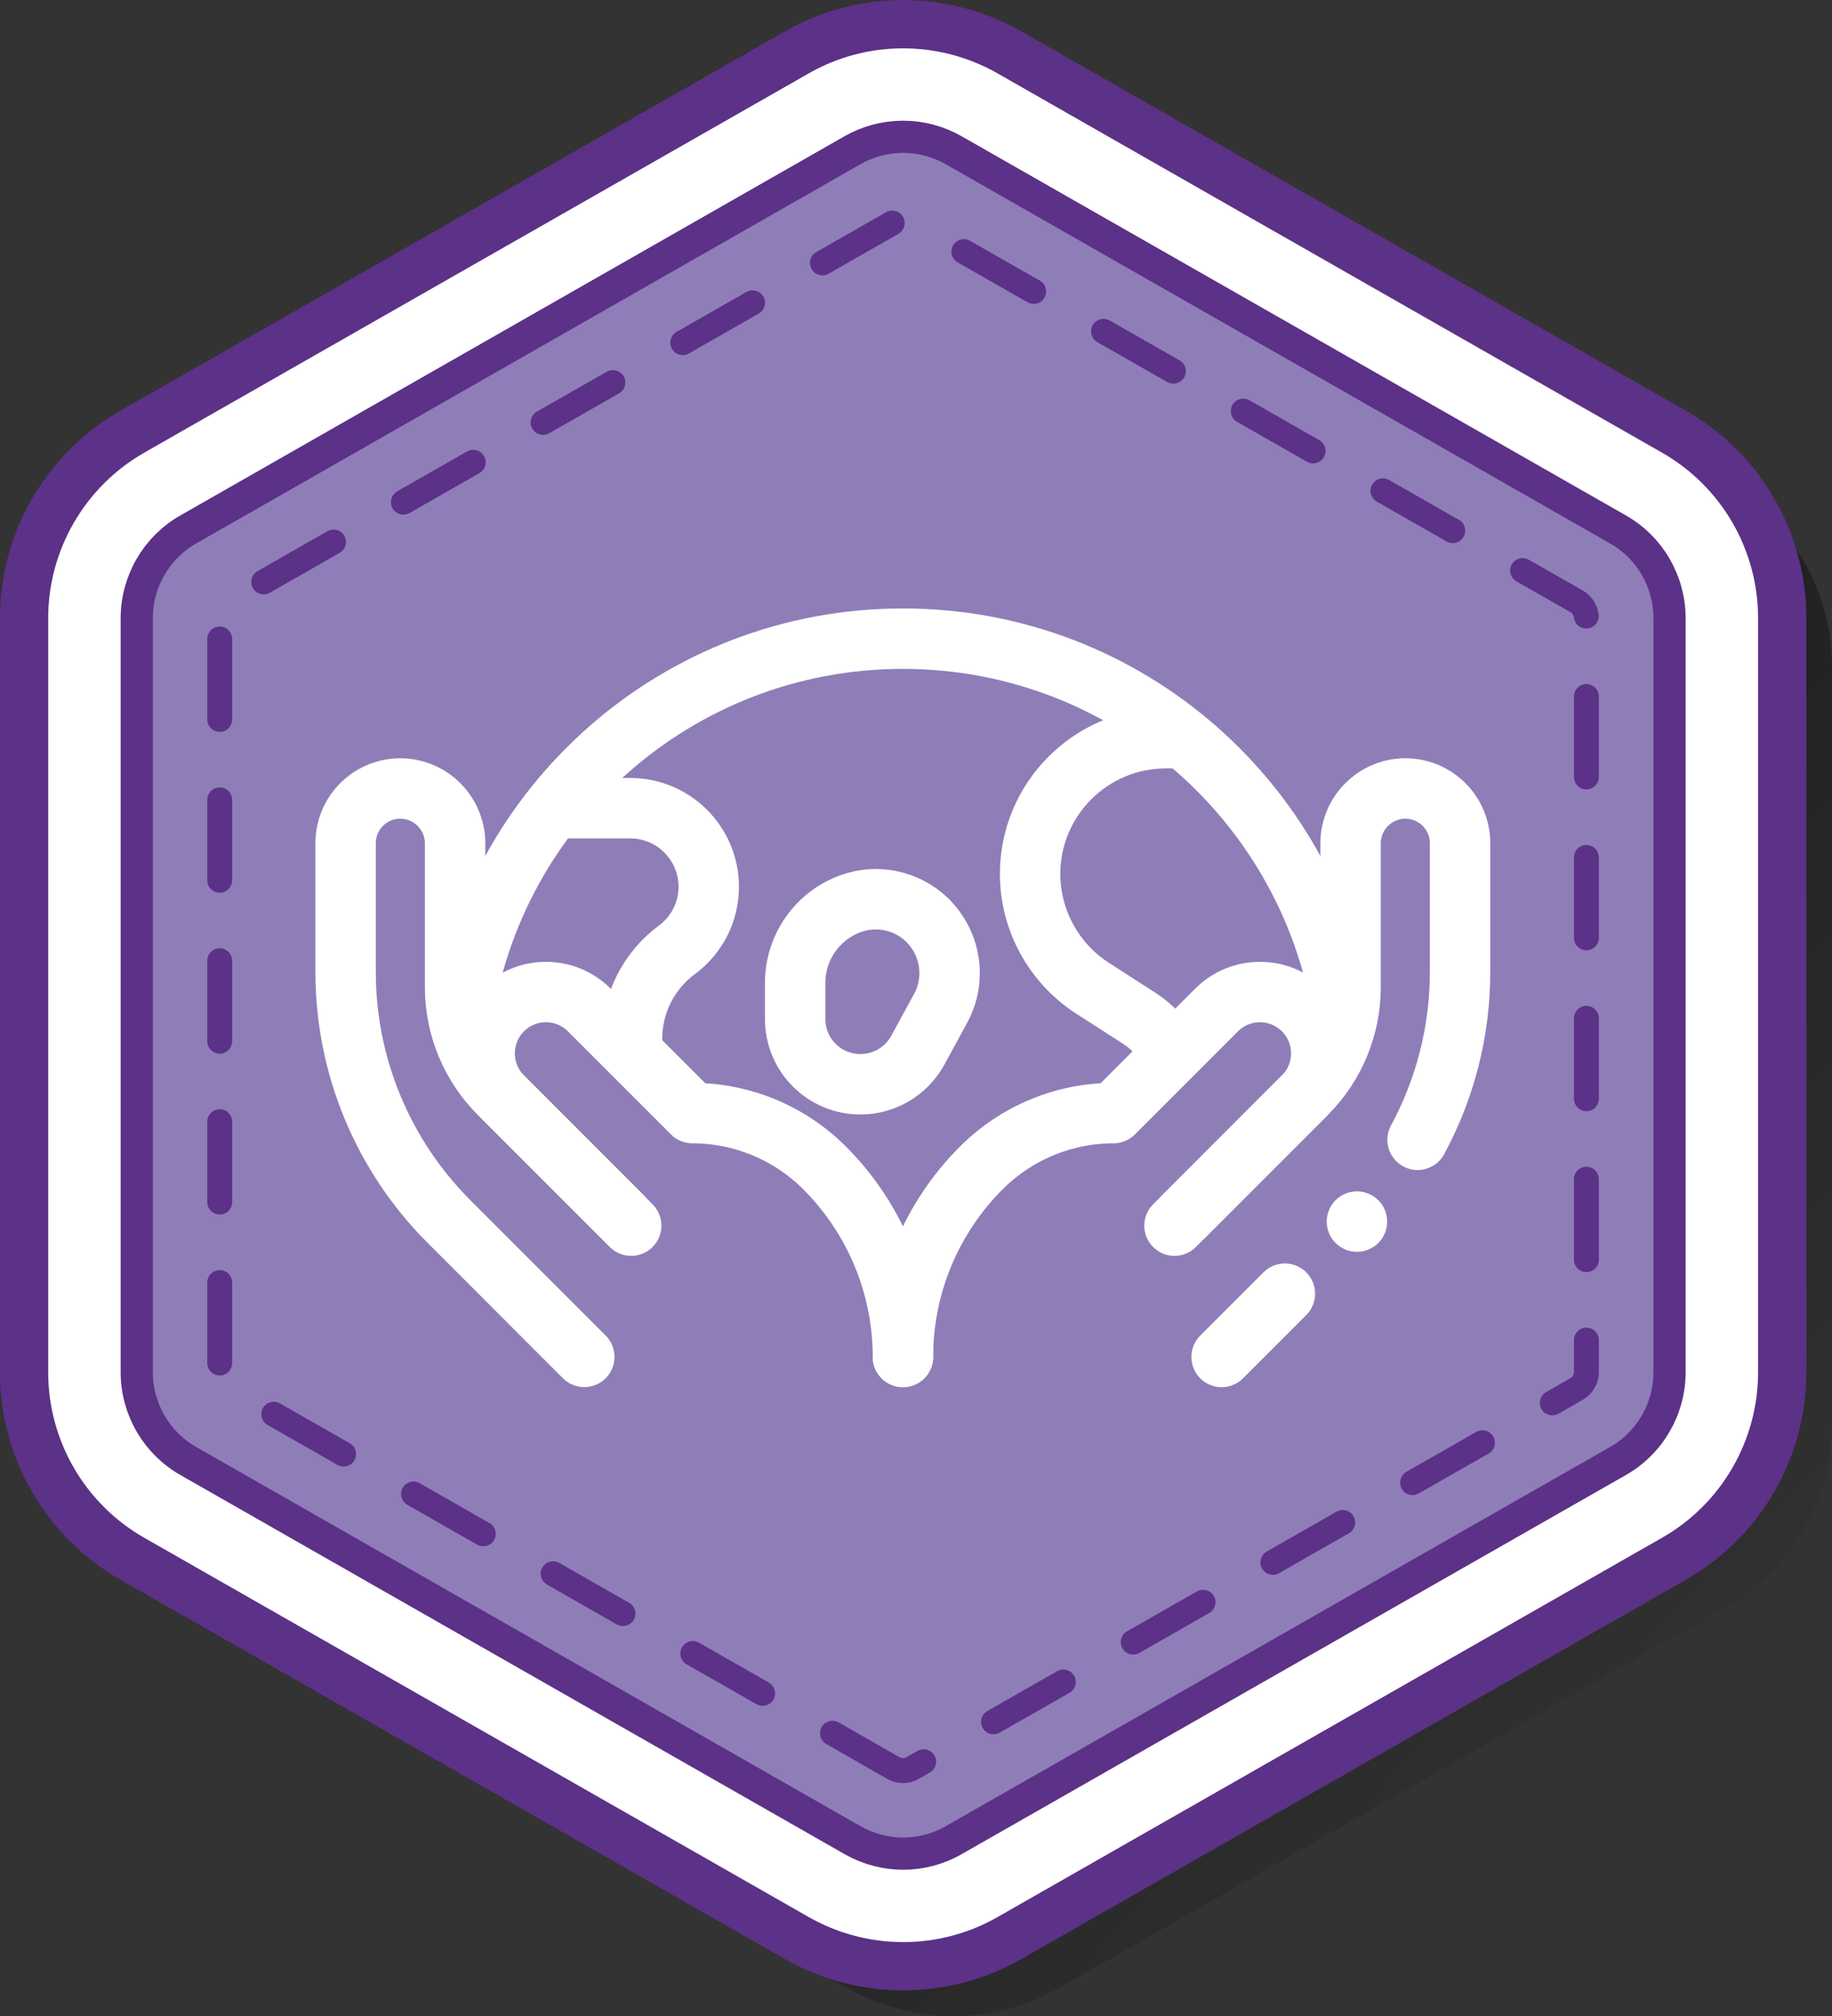<svg xmlns="http://www.w3.org/2000/svg" xmlns:xlink="http://www.w3.org/1999/xlink" x="0px" y="0px" viewBox="0 0 110.4 121.45" style="enable-background:new 0 0 110.4 121.45;" xml:space="preserve"><rect x="0" y="0" width="110.4" height="121.45" fill="#333333" stroke="none"/><style type="text/css">	.st0{fill:#595957;}	.st1{fill:#8F7DB8;}	.st2{fill:#1646B2;}	.st3{fill:#5C3188;}	.st4{opacity:0.51;fill:#FFFFFF;}	.st5{opacity:0.61;fill:#8F7DB8;}	.st6{fill:#F9B214;}	.st7{opacity:0.51;}	.st8{fill:#FFFFFF;}	.st9{fill:url(#SVGID_00000083051961477830925320000009969136292699995778_);}	.st10{fill:url(#SVGID_00000081626868740532096710000001988083804130689203_);}	.st11{fill:url(#SVGID_00000138541856855527755030000011464952156280473495_);}	.st12{fill:url(#SVGID_00000065050039259115163940000002915369232360543646_);}	.st13{fill:url(#SVGID_00000091008107979781079670000005731728689195895996_);}	.st14{fill:url(#SVGID_00000057124437712002889560000007442227474948685698_);}	.st15{fill:url(#SVGID_00000144311230309866798310000017483654205872508555_);}	.st16{fill:url(#SVGID_00000045603499465818212110000008020141390167495082_);}	.st17{fill:url(#SVGID_00000109711128710445639970000003670227862269340332_);}	.st18{fill:url(#SVGID_00000009553227319712738770000011682166553649497269_);}	.st19{fill:url(#SVGID_00000074434231126582493570000005133500025450513599_);}	.st20{fill:#AAC8E3;}	.st21{fill:url(#SVGID_00000182496224638630822280000006335841878049371579_);}	.st22{fill:url(#SVGID_00000029012182146109014410000004075770808142542737_);}	.st23{fill:url(#SVGID_00000054960671621358846430000001358641781228172448_);}	.st24{fill:#473413;}	.st25{fill:url(#SVGID_00000042733793285361478830000006011979798632754577_);}	.st26{fill:#AEA9C9;}	.st27{fill:url(#SVGID_00000069370328071369615510000010078445450355437701_);}	.st28{fill:#241804;}	.st29{fill:url(#SVGID_00000098217419313082809080000015370058961265124256_);}	.st30{fill:#E09641;}	.st31{fill:#D48428;}	.st32{fill:#443E37;}	.st33{fill:#7F5526;}	.st34{fill:url(#SVGID_00000012456581333746395180000009692198323954580117_);}	.st35{fill:#A87848;}	.st36{fill:#6A8936;}	.st37{fill:#9CB75C;}	.st38{fill:#536B25;}	.st39{fill:url(#SVGID_00000173158163841362160050000002721754613045188511_);}	.st40{fill:url(#SVGID_00000134209047113279022210000015973739788376252809_);}	.st41{fill:url(#SVGID_00000104707887619579972820000015063191434304712376_);}	.st42{fill:#A0C14F;}	.st43{fill:#7FA03F;}	.st44{fill:url(#SVGID_00000097489180110785414750000012802033282423711903_);}	.st45{fill:url(#SVGID_00000102531330231514053350000012107977241627981482_);}	.st46{fill:url(#SVGID_00000124134874686384239050000014191245296450312121_);}	.st47{opacity:0.5;fill:#536B25;}	.st48{fill:url(#SVGID_00000005984728637904891560000005963748307558555318_);}	.st49{fill:#727026;}	.st50{fill:#8C8C33;}	.st51{fill:#A8AD44;}	.st52{fill:url(#SVGID_00000080199584569518821870000006760255554278169989_);}	.st53{opacity:0.25;fill:#75606D;}	.st54{fill:#BFBF51;}	.st55{fill:url(#SVGID_00000136391620782623127250000010382054524395704227_);}	.st56{fill:#935328;}	.st57{fill:#724120;}	.st58{fill:url(#SVGID_00000042717604750996058220000003627216435258981541_);}	.st59{fill:#F7C954;}	.st60{fill:#DBA733;}	.st61{clip-path:url(#SVGID_00000178914955911083116450000016683150268446925238_);}	.st62{fill:url(#SVGID_00000158710618744571294580000003132503102767610777_);}	.st63{fill:url(#SVGID_00000112599204004121297580000006752592909392419482_);}	.st64{fill:url(#SVGID_00000068672173742250667130000016750485572004054914_);}	.st65{fill:url(#SVGID_00000003797377204646195590000014225586059427222196_);}	.st66{fill:#082A40;}	.st67{fill:url(#SVGID_00000091728488321691578620000015280026653381486234_);}	.st68{fill:url(#SVGID_00000059998274851400380490000015002737908187840440_);}	.st69{fill:url(#SVGID_00000174583942549345911220000009665387520976698541_);}	.st70{fill:url(#SVGID_00000016754094108363334690000006332731569218058638_);}	.st71{fill:url(#SVGID_00000029041891399353426050000002225902913204997528_);}	.st72{fill:url(#SVGID_00000120547981859510235200000005544397600290293411_);}	.st73{fill:url(#SVGID_00000026849866168423967510000013844453112519688345_);}	.st74{fill:url(#SVGID_00000154387275744922009650000000228520010637169081_);}	.st75{fill:url(#SVGID_00000180363117455928171050000012336939422459642025_);}	.st76{fill:url(#SVGID_00000121976212979486109700000011385823573930979006_);}	.st77{fill:url(#SVGID_00000124842478905260502500000015786184577311301797_);}	.st78{fill:url(#SVGID_00000098917159540588951330000017178090909032294061_);}	.st79{fill:url(#SVGID_00000022521338276208761950000007356614151553884075_);}	.st80{fill:url(#SVGID_00000006707106486713049780000003114660098064654515_);}	.st81{fill:url(#SVGID_00000146500554364930529410000012714085271028273343_);}	.st82{fill:url(#SVGID_00000054944975316730813870000006057543514130974892_);}	.st83{fill:#E5E5E5;}	.st84{fill:#17C66E;}	.st85{opacity:0.48;fill:url(#SVGID_00000075143312555741075640000015360475003030814860_);}	.st86{fill:#FFFFFF;stroke:#006D34;stroke-width:2.908;stroke-miterlimit:10;}	.st87{fill:#17C66E;stroke:#006D34;stroke-width:1.939;stroke-miterlimit:10;}	.st88{fill:#006D34;}	.st89{fill:none;stroke:#006D34;stroke-width:1.5;stroke-linecap:round;stroke-miterlimit:10;stroke-dasharray:4.846;}			.st90{fill:url(#SVGID_00000064335676440154623740000003822680552810568380_);stroke:url(#SVGID_00000011725938508730605670000009092285078417951388_);stroke-width:2.5;stroke-miterlimit:10;}	.st91{opacity:0.48;fill:url(#SVGID_00000104695190286337024850000010042729214272718480_);}	.st92{fill:#FFFFFF;stroke:#5C3188;stroke-width:3.223;stroke-miterlimit:10;}	.st93{fill:none;stroke:#FFFFFF;stroke-width:1.2;stroke-linecap:round;stroke-miterlimit:10;stroke-dasharray:4.887,4.887;}	.st94{fill:#93BFE7;}	.st95{opacity:0.48;fill:url(#SVGID_00000070814688681186895380000017247603016534825893_);}	.st96{fill:#FFFFFF;stroke:#0A5787;stroke-width:2.908;stroke-miterlimit:10;}	.st97{fill:#93BFE7;stroke:#0A5787;stroke-width:1.939;stroke-miterlimit:10;}	.st98{fill:#0A5787;}	.st99{fill:none;stroke:#0A5787;stroke-width:1.5;stroke-linecap:round;stroke-miterlimit:10;stroke-dasharray:4.846;}	.st100{fill:#FFCE00;}	.st101{opacity:0.48;fill:url(#SVGID_00000133518777692625366260000005696022805893695372_);}	.st102{fill:#FFFFFF;stroke:#8E7300;stroke-width:2.908;stroke-miterlimit:10;}	.st103{fill:#FFCE00;stroke:#8E7300;stroke-width:1.939;stroke-miterlimit:10;}	.st104{fill:#8E7300;}	.st105{fill:none;stroke:#8E7300;stroke-width:1.5;stroke-linecap:round;stroke-miterlimit:10;stroke-dasharray:4.846;}	.st106{opacity:0.48;fill:url(#SVGID_00000131349993977221420290000009118438011714118330_);}	.st107{fill:#FFFFFF;stroke:#5EB3DD;stroke-width:2.908;stroke-miterlimit:10;}	.st108{fill:#1646B2;stroke:#5EB3DD;stroke-width:1.939;stroke-miterlimit:10;}	.st109{fill:#83CFED;}	.st110{fill:none;stroke:#83CFED;stroke-width:1.5;stroke-linecap:round;stroke-miterlimit:10;stroke-dasharray:4.846;}	.st111{fill:#D71918;}	.st112{opacity:0.48;fill:url(#SVGID_00000012445568580802127850000009231682539585800630_);}	.st113{fill:#FFFFFF;stroke:#840000;stroke-width:2.908;stroke-miterlimit:10;}	.st114{fill:#D71918;stroke:#840000;stroke-width:1.939;stroke-miterlimit:10;}	.st115{fill:#840000;}	.st116{fill:none;stroke:#840000;stroke-width:1.5;stroke-linecap:round;stroke-miterlimit:10;stroke-dasharray:4.846;}	.st117{fill:none;stroke:#5C3188;stroke-width:2.08;stroke-linecap:round;stroke-miterlimit:10;}	.st118{fill:#009A6C;}	.st119{fill:#064C2E;}	.st120{fill:#063D22;}	.st121{fill:#DA341F;}	.st122{fill:#00937C;}	.st123{fill:#845534;stroke:#000000;stroke-width:0.984;stroke-linecap:round;stroke-linejoin:round;stroke-miterlimit:10;}	.st124{fill:#ADB3C9;stroke:#000000;stroke-width:0.984;stroke-linecap:round;stroke-linejoin:round;stroke-miterlimit:10;}	.st125{fill:none;stroke:#000000;stroke-width:0.984;stroke-linecap:round;stroke-linejoin:round;stroke-miterlimit:10;}	.st126{fill:#D01317;stroke:#000000;stroke-width:0.984;stroke-linejoin:round;stroke-miterlimit:10;}	.st127{fill:#FCE7CC;stroke:#000000;stroke-width:0.984;stroke-linejoin:round;stroke-miterlimit:10;}	.st128{fill:#32BDEF;stroke:#000000;stroke-width:0.984;stroke-linejoin:round;stroke-miterlimit:10;}	.st129{fill:#3253A0;stroke:#000000;stroke-width:0.984;stroke-linejoin:round;stroke-miterlimit:10;}	.st130{fill:#F5A22F;stroke:#000000;stroke-width:0.984;stroke-linecap:round;stroke-miterlimit:10;}	.st131{fill:#FCE7CC;stroke:#000000;stroke-width:0.752;stroke-linejoin:round;stroke-miterlimit:10;}	.st132{fill:#F8AE37;}	.st133{fill:#848484;}	.st134{fill:none;stroke:#FFFFFF;stroke-width:6.2;stroke-linecap:round;stroke-linejoin:round;stroke-miterlimit:10;}	.st135{fill:none;stroke:#009A6C;stroke-width:2;stroke-linecap:round;stroke-miterlimit:10;}			.st136{clip-path:url(#SVGID_00000150786480538856919120000006660680652355619462_);fill:none;stroke:#8F7DB8;stroke-width:1.3;stroke-miterlimit:10;}	.st137{clip-path:url(#SVGID_00000150786480538856919120000006660680652355619462_);}	.st138{fill:none;stroke:#F9B214;stroke-miterlimit:10;}			.st139{clip-path:url(#SVGID_00000150786480538856919120000006660680652355619462_);fill:none;stroke:#009A6C;stroke-width:1.3;stroke-miterlimit:10;}	.st140{fill:none;stroke:#FFFFFF;stroke-miterlimit:10;}	.st141{fill-rule:evenodd;clip-rule:evenodd;fill:#FFFFFF;}	.st142{fill:#9085BE;}	.st143{fill:#5C3288;}	.st144{fill:#00996C;}	.st145{fill:#13493B;}	.st146{fill-rule:evenodd;clip-rule:evenodd;fill:#5C3188;}	.st147{fill:url(#SVGID_00000061445834903677238680000007034502620181464251_);}	.st148{fill:none;stroke:#7A5203;stroke-width:4.131;stroke-linecap:round;stroke-linejoin:round;stroke-miterlimit:10;}			.st149{clip-path:url(#SVGID_00000083056340312769630930000000861063042039795387_);fill:none;stroke:#8F7DB8;stroke-width:1.3;stroke-miterlimit:10;}	.st150{clip-path:url(#SVGID_00000083056340312769630930000000861063042039795387_);}			.st151{clip-path:url(#SVGID_00000083056340312769630930000000861063042039795387_);fill:none;stroke:#009A6C;stroke-width:1.3;stroke-miterlimit:10;}	.st152{fill:url(#SVGID_00000066513302453492197320000002160421835212625846_);}			.st153{clip-path:url(#SVGID_00000114062067381203790010000005307079615158073220_);fill:none;stroke:#8F7DB8;stroke-width:1.3;stroke-miterlimit:10;}	.st154{clip-path:url(#SVGID_00000114062067381203790010000005307079615158073220_);}			.st155{clip-path:url(#SVGID_00000114062067381203790010000005307079615158073220_);fill:none;stroke:#009A6C;stroke-width:1.3;stroke-miterlimit:10;}	.st156{fill:url(#SVGID_00000107546989220234539520000002393572854783495595_);}			.st157{clip-path:url(#SVGID_00000033370661786466509260000005850114758853117323_);fill:none;stroke:#8F7DB8;stroke-width:1.3;stroke-miterlimit:10;}	.st158{clip-path:url(#SVGID_00000033370661786466509260000005850114758853117323_);}			.st159{clip-path:url(#SVGID_00000033370661786466509260000005850114758853117323_);fill:none;stroke:#009A6C;stroke-width:1.3;stroke-miterlimit:10;}	.st160{fill:url(#SVGID_00000034796458613421415270000001427478861373348234_);}	.st161{clip-path:url(#SVGID_00000124128975425472719990000001981457712083654054_);}			.st162{clip-path:url(#SVGID_00000058557315116146397530000000574509177573758876_);fill:none;stroke:#8F7DB8;stroke-width:1.3;stroke-miterlimit:10;}	.st163{clip-path:url(#SVGID_00000058557315116146397530000000574509177573758876_);}			.st164{clip-path:url(#SVGID_00000058557315116146397530000000574509177573758876_);fill:none;stroke:#009A6C;stroke-width:1.3;stroke-miterlimit:10;}	.st165{fill:url(#SVGID_00000161620227015388727840000017491192279022036354_);}	.st166{fill:none;stroke:#FFFFFF;stroke-width:3.792;stroke-linecap:round;stroke-linejoin:round;stroke-miterlimit:10;}	.st167{fill:url(#SVGID_00000105416979535622456340000005738814452869640102_);}			.st168{clip-path:url(#SVGID_00000059995942184487353660000014123695712225525658_);fill:none;stroke:#8F7DB8;stroke-width:1.3;stroke-miterlimit:10;}	.st169{clip-path:url(#SVGID_00000059995942184487353660000014123695712225525658_);}			.st170{clip-path:url(#SVGID_00000059995942184487353660000014123695712225525658_);fill:none;stroke:#009A6C;stroke-width:1.3;stroke-miterlimit:10;}	.st171{fill:url(#SVGID_00000114060651769034698320000010984806578956373133_);}	.st172{fill:url(#SVGID_00000173864956275895150170000014243355147543330477_);}	.st173{fill:url(#SVGID_00000058588080042108100420000015197457552272911024_);}			.st174{clip-path:url(#SVGID_00000069383100274107387420000011123535029031029144_);fill:none;stroke:#8F7DB8;stroke-width:1.3;stroke-miterlimit:10;}	.st175{clip-path:url(#SVGID_00000069383100274107387420000011123535029031029144_);}			.st176{clip-path:url(#SVGID_00000069383100274107387420000011123535029031029144_);fill:none;stroke:#009A6C;stroke-width:1.3;stroke-miterlimit:10;}	.st177{fill:url(#SVGID_00000002381286456872122020000003141546278701442993_);}			.st178{clip-path:url(#SVGID_00000165951139655489647550000010113638447360993956_);fill:none;stroke:#8F7DB8;stroke-width:1.3;stroke-miterlimit:10;}	.st179{clip-path:url(#SVGID_00000165951139655489647550000010113638447360993956_);}			.st180{clip-path:url(#SVGID_00000165951139655489647550000010113638447360993956_);fill:none;stroke:#009A6C;stroke-width:1.3;stroke-miterlimit:10;}	.st181{fill:url(#SVGID_00000067933165604116638330000005844284237568213673_);}			.st182{clip-path:url(#SVGID_00000160173972326477578130000015320555004818706565_);fill:none;stroke:#8F7DB8;stroke-width:1.3;stroke-miterlimit:10;}	.st183{clip-path:url(#SVGID_00000160173972326477578130000015320555004818706565_);}			.st184{clip-path:url(#SVGID_00000160173972326477578130000015320555004818706565_);fill:none;stroke:#009A6C;stroke-width:1.3;stroke-miterlimit:10;}	.st185{fill:url(#SVGID_00000010304659001651875700000014611614548298154654_);}	.st186{fill:url(#SVGID_00000060011704416209732180000015859974954610551193_);}	.st187{fill:url(#SVGID_00000131349052019084001350000004630453906952825013_);}	.st188{fill:#F2F2F2;}	.st189{opacity:0.48;fill:url(#SVGID_00000006693093959562103260000015522790775674231943_);}	.st190{opacity:0.48;fill:url(#SVGID_00000178884146612271688370000017451558143664360332_);}	.st191{fill:#FFFFFF;stroke:#5C3188;stroke-width:2.908;stroke-miterlimit:10;}	.st192{fill:#8F7DB8;stroke:#5C3188;stroke-width:1.939;stroke-miterlimit:10;}	.st193{fill:none;stroke:#5C3188;stroke-width:1.5;stroke-linecap:round;stroke-miterlimit:10;stroke-dasharray:4.846;}	.st194{fill:none;stroke:#FFFFFF;stroke-width:2.731;stroke-linecap:round;stroke-linejoin:round;stroke-miterlimit:13.333;}	.st195{opacity:0.48;fill:url(#SVGID_00000100348366130797013410000015991484909827855771_);}	.st196{fill:#C89C66;}	.st197{opacity:0.48;fill:url(#SVGID_00000113321894451087196030000010961785496559294120_);}	.st198{fill:#FFFFFF;stroke:#8E5E29;stroke-width:2.908;stroke-miterlimit:10;}	.st199{fill:#C89C66;stroke:#8E5E29;stroke-width:1.939;stroke-miterlimit:10;}	.st200{fill:none;stroke:#8E5E29;stroke-width:1.5;stroke-linecap:round;stroke-miterlimit:10;stroke-dasharray:4.846;}	.st201{fill:#8E5E29;}	.st202{opacity:0.48;fill:url(#SVGID_00000146483444126132840030000015522539173280495500_);}	.st203{opacity:0.48;fill:url(#SVGID_00000147915744114688415030000009416810600497109682_);}	.st204{opacity:0.48;fill:url(#SVGID_00000020383382936975481190000007685284579174670262_);}			.st205{clip-path:url(#SVGID_00000102529791182095024690000014736931590053075866_);fill:none;stroke:#8F7DB8;stroke-width:1.3;stroke-miterlimit:10;}	.st206{clip-path:url(#SVGID_00000102529791182095024690000014736931590053075866_);}			.st207{clip-path:url(#SVGID_00000102529791182095024690000014736931590053075866_);fill:none;stroke:#009A6C;stroke-width:1.3;stroke-miterlimit:10;}	.st208{fill:url(#SVGID_00000006705792494923986160000000731158757059271308_);}	.st209{fill:url(#SVGID_00000082337324525846040190000002126636923232368529_);}	.st210{fill:url(#SVGID_00000076584804184866684850000002201531459234968982_);}	.st211{fill:none;stroke:#7A5203;stroke-width:4.465;stroke-linecap:round;stroke-linejoin:round;stroke-miterlimit:10;}			.st212{clip-path:url(#SVGID_00000138537190065305953970000006829668831944380347_);fill:none;stroke:#8F7DB8;stroke-width:1.3;stroke-miterlimit:10;}	.st213{clip-path:url(#SVGID_00000138537190065305953970000006829668831944380347_);}			.st214{clip-path:url(#SVGID_00000138537190065305953970000006829668831944380347_);fill:none;stroke:#009A6C;stroke-width:1.3;stroke-miterlimit:10;}	.st215{fill:url(#SVGID_00000073722263893432027690000008858753928546173619_);}	.st216{opacity:0.48;fill:url(#SVGID_00000057139374463725813780000015705829400716196260_);}	.st217{fill:#FFFFFF;stroke:#0A5787;stroke-width:3.356;stroke-miterlimit:10;}	.st218{fill:#93BFE7;stroke:#0A5787;stroke-width:2.237;stroke-miterlimit:10;}	.st219{fill:none;stroke:#0A5787;stroke-width:1.731;stroke-linecap:round;stroke-miterlimit:10;stroke-dasharray:5.592;}	.st220{fill:url(#SVGID_00000101066391426239969950000012220956126744459961_);}	.st221{fill:url(#SVGID_00000152942670567203267120000013621611101037307273_);}	.st222{opacity:0.48;fill:url(#SVGID_00000182486905402470005330000007053061195188110013_);}	.st223{fill:#FFFFFF;stroke:#5EB3DD;stroke-width:3.356;stroke-miterlimit:10;}	.st224{fill:#1646B2;stroke:#5EB3DD;stroke-width:2.237;stroke-miterlimit:10;}	.st225{fill:none;stroke:#83CFED;stroke-width:1.731;stroke-linecap:round;stroke-miterlimit:10;stroke-dasharray:5.592;}	.st226{opacity:0.48;fill:url(#SVGID_00000104675902964719408200000014138909643634189737_);}	.st227{fill:#FFFFFF;stroke:#8E7300;stroke-width:3.356;stroke-miterlimit:10;}	.st228{fill:#FFCE00;stroke:#8E7300;stroke-width:2.237;stroke-miterlimit:10;}	.st229{fill:none;stroke:#8E7300;stroke-width:1.731;stroke-linecap:round;stroke-miterlimit:10;stroke-dasharray:5.592;}			.st230{clip-path:url(#SVGID_00000076577082813625830830000002511672489134023345_);fill:none;stroke:#8F7DB8;stroke-width:1.3;stroke-miterlimit:10;}	.st231{clip-path:url(#SVGID_00000076577082813625830830000002511672489134023345_);}			.st232{clip-path:url(#SVGID_00000076577082813625830830000002511672489134023345_);fill:none;stroke:#009A6C;stroke-width:1.3;stroke-miterlimit:10;}	.st233{fill:url(#SVGID_00000114793843929634471380000005443810413065451140_);}	.st234{fill:url(#SVGID_00000147929862871940777960000010828717362423040183_);}	.st235{fill:url(#SVGID_00000178883024601570665750000012546431960920134827_);}			.st236{clip-path:url(#SVGID_00000108288840995371018720000012459776688452000694_);fill:none;stroke:#8F7DB8;stroke-width:1.3;stroke-miterlimit:10;}	.st237{clip-path:url(#SVGID_00000108288840995371018720000012459776688452000694_);}			.st238{clip-path:url(#SVGID_00000108288840995371018720000012459776688452000694_);fill:none;stroke:#009A6C;stroke-width:1.3;stroke-miterlimit:10;}	.st239{fill:url(#SVGID_00000107589448018350439220000008816719473300552863_);}	.st240{fill:url(#SVGID_00000120550766733004811370000015196673885848235166_);}	.st241{fill:url(#SVGID_00000119818808833411799100000015424592877217791881_);}	.st242{fill:url(#SVGID_00000041283361902786242060000018116786674525725092_);}	.st243{fill:url(#SVGID_00000017475002724824545790000015581551313255330460_);}	.st244{fill:none;stroke:#FFFFFF;stroke-width:4.465;stroke-linecap:round;stroke-linejoin:round;stroke-miterlimit:10;}			.st245{clip-path:url(#SVGID_00000136410188064215897800000011327172732623969925_);fill:none;stroke:#8F7DB8;stroke-width:1.3;stroke-miterlimit:10;}	.st246{clip-path:url(#SVGID_00000136410188064215897800000011327172732623969925_);}			.st247{clip-path:url(#SVGID_00000136410188064215897800000011327172732623969925_);fill:none;stroke:#009A6C;stroke-width:1.3;stroke-miterlimit:10;}	.st248{fill:url(#SVGID_00000096742396073797454110000002704241567654975403_);}	.st249{fill:url(#SVGID_00000137130370682415547200000014965546982481054640_);}	.st250{fill:url(#SVGID_00000078729259590586535690000000330308633230282391_);}			.st251{clip-path:url(#SVGID_00000166677776454534099110000006952270196553903489_);fill:none;stroke:#8F7DB8;stroke-width:1.3;stroke-miterlimit:10;}	.st252{clip-path:url(#SVGID_00000166677776454534099110000006952270196553903489_);}			.st253{clip-path:url(#SVGID_00000166677776454534099110000006952270196553903489_);fill:none;stroke:#009A6C;stroke-width:1.3;stroke-miterlimit:10;}	.st254{fill:url(#SVGID_00000015316942449076561060000010584998252467988900_);}	.st255{fill:url(#SVGID_00000055673716047390194750000004356452202914658976_);}	.st256{fill:url(#SVGID_00000089557779001834506400000010216535705517856957_);}	.st257{opacity:0.48;fill:url(#SVGID_00000152246884089878909910000001513101691539049375_);}	.st258{fill:#FFFFFF;stroke:#840000;stroke-width:3.356;stroke-miterlimit:10;}	.st259{fill:#D71918;stroke:#840000;stroke-width:2.237;stroke-miterlimit:10;}	.st260{fill:none;stroke:#840000;stroke-width:1.731;stroke-linecap:round;stroke-miterlimit:10;stroke-dasharray:5.592;}	.st261{fill:url(#SVGID_00000094602742961164632230000017693266044485070483_);}	.st262{fill:url(#SVGID_00000004534562115718329450000002953896661277860743_);}	.st263{opacity:0.48;fill:url(#SVGID_00000043425050494809740380000013559762779443918265_);}	.st264{fill:url(#SVGID_00000102512621123816383290000015977323202651983790_);}	.st265{fill:url(#SVGID_00000086660657772658971210000014458565967110711439_);}	.st266{fill:url(#SVGID_00000058581751248376387220000012863274294513998224_);}	.st267{fill:url(#SVGID_00000065759687364102846570000015945378131598462081_);}	.st268{fill:url(#SVGID_00000106123396410996231970000014352165757527264669_);}	.st269{fill:url(#SVGID_00000039845852747258100840000017741963593038314922_);}	.st270{fill:url(#SVGID_00000033370790351643464730000012652919684597067142_);}	.st271{fill:url(#SVGID_00000029740349779641087000000005440313539265527722_);}	.st272{fill:url(#SVGID_00000117656839533279251780000011257455758623391624_);}	.st273{fill:url(#SVGID_00000116227621929536788300000013397629231167437208_);}	.st274{fill:url(#SVGID_00000156552175372313119870000016632752798131828647_);}	.st275{fill:url(#SVGID_00000098903459805609156580000000076854342080329099_);}	.st276{fill:url(#SVGID_00000093176259682271212260000007438517854328988807_);}	.st277{fill:url(#SVGID_00000002373390016968831180000009998803012530871435_);}	.st278{fill:url(#SVGID_00000145058694993869948590000002669568328529368235_);}	.st279{fill:url(#SVGID_00000134954937846862299180000009922632700905364638_);}	.st280{fill:url(#SVGID_00000151541198190481796560000002959006135950953369_);}	.st281{fill:url(#SVGID_00000160180708305410370270000001224611324078461609_);}	.st282{fill:url(#SVGID_00000034056550620124768320000012904999061763305869_);}	.st283{fill:url(#SVGID_00000178920699875074688410000014578959827002752645_);}	.st284{fill:url(#SVGID_00000024695832971114400280000002327101623028720566_);}	.st285{fill:url(#SVGID_00000067917227632312383120000002585558718330960293_);}	.st286{fill:url(#SVGID_00000049202130150278867720000001808447831194301825_);}	.st287{fill:url(#SVGID_00000168109096413954314050000004098167267925015428_);}	.st288{fill:url(#SVGID_00000173125415403184894390000016069809335700552636_);}	.st289{fill:url(#SVGID_00000179611064022791634290000004697743927536819356_);}	.st290{fill:url(#SVGID_00000124868573817920375940000017017589054631886510_);}	.st291{fill:url(#SVGID_00000168835665993191993410000007871297085059420037_);}	.st292{clip-path:url(#SVGID_00000021819470267682162640000002686848579040641944_);}	.st293{fill:url(#SVGID_00000139980369784765566750000001486559174909921666_);}	.st294{fill:url(#SVGID_00000106837317331633585150000009539785952761026222_);}	.st295{fill:url(#SVGID_00000047051857149356657250000013819940592021364897_);}	.st296{fill:url(#SVGID_00000073718100912925938810000002587792331021512842_);}	.st297{fill:url(#SVGID_00000176034508024637414350000012717050649372064183_);}	.st298{fill:url(#SVGID_00000098181426420366970860000017424593892503705249_);}	.st299{fill:url(#SVGID_00000129202020672697315330000013160702551845399469_);}	.st300{fill:url(#SVGID_00000087380849727576645690000004371791131606891138_);}	.st301{fill:url(#SVGID_00000178893192287778357590000013475639285504600755_);}	.st302{fill:url(#SVGID_00000163058468207629401120000015243559622020535170_);}	.st303{fill:url(#SVGID_00000143588133772446170300000007928449014642265527_);}	.st304{fill:url(#SVGID_00000039092175619055934790000008001985373559257993_);}	.st305{fill:url(#SVGID_00000057852160248002155750000007891593927700653745_);}	.st306{fill:url(#SVGID_00000102523317611393971280000012892612558400891567_);}	.st307{fill:url(#SVGID_00000124868756004403601840000005058495379257165990_);}	.st308{fill:url(#SVGID_00000128468059490955634160000010533176534581172112_);}	.st309{fill:url(#SVGID_00000030470704657633080680000001923931429220946574_);}	.st310{fill:url(#SVGID_00000138558996177890821630000016259875906311345053_);}	.st311{fill:url(#SVGID_00000065064407107175750600000008103062875128663222_);}	.st312{fill:url(#SVGID_00000098910249418467974910000016714831398901046917_);}	.st313{opacity:0.48;fill:url(#SVGID_00000095298291480136271140000008211211562529079999_);}	.st314{opacity:0.48;fill:url(#SVGID_00000060032397412867291790000010966637156440568253_);}	.st315{opacity:0.48;fill:url(#SVGID_00000165196161326887026760000012768098693470436796_);}	.st316{opacity:0.48;fill:url(#SVGID_00000145765086787039739730000007645386644492892579_);}	.st317{opacity:0.48;fill:url(#SVGID_00000075164153880184974550000002716938016786807201_);}	.st318{opacity:0.48;fill:url(#SVGID_00000117650664436138606950000003452299460662281136_);}	.st319{opacity:0.48;fill:url(#SVGID_00000020360820035569897220000007703125459096525699_);}	.st320{opacity:0.48;fill:url(#SVGID_00000105427220665177216940000013150745670499781282_);}			.st321{fill:url(#SVGID_00000140712704010266802690000010434166833606643857_);stroke:url(#SVGID_00000132788144031016620170000017053237625931931010_);stroke-width:2.5;stroke-miterlimit:10;}	.st322{opacity:0.48;fill:url(#SVGID_00000006687728533343886020000008317863269695327417_);}			.st323{clip-path:url(#SVGID_00000103223929112189464500000007125190245075134638_);fill:none;stroke:#8F7DB8;stroke-width:1.3;stroke-miterlimit:10;}	.st324{clip-path:url(#SVGID_00000103223929112189464500000007125190245075134638_);}			.st325{clip-path:url(#SVGID_00000103223929112189464500000007125190245075134638_);fill:none;stroke:#009A6C;stroke-width:1.3;stroke-miterlimit:10;}	.st326{fill:url(#SVGID_00000022558861188575942760000005830524033740976063_);}	.st327{opacity:0.48;fill:url(#SVGID_00000065771207290133194870000005637407197112089987_);}	.st328{opacity:0.48;fill:url(#SVGID_00000021096954466088486950000013934674396598924964_);}	.st329{opacity:0.48;fill:url(#SVGID_00000047752216869867092230000017678652385069390478_);}	.st330{fill:#FFFFFF;stroke:#8E5E29;stroke-width:3.356;stroke-miterlimit:10;}	.st331{fill:#C89C66;stroke:#8E5E29;stroke-width:2.237;stroke-miterlimit:10;}	.st332{fill:none;stroke:#8E5E29;stroke-width:1.731;stroke-linecap:round;stroke-miterlimit:10;stroke-dasharray:5.592;}	.st333{opacity:0.48;fill:url(#SVGID_00000067935551429046267240000005922366195008817818_);}	.st334{fill:#FFFFFF;stroke:#006D34;stroke-width:3.356;stroke-miterlimit:10;}	.st335{fill:#17C66E;stroke:#006D34;stroke-width:2.237;stroke-miterlimit:10;}	.st336{fill:none;stroke:#006D34;stroke-width:1.731;stroke-linecap:round;stroke-miterlimit:10;stroke-dasharray:5.592;}	.st337{fill:#B80000;}	.st338{opacity:0.48;fill:url(#SVGID_00000058580341352980551590000003565230290916151424_);}	.st339{fill:#FFFFFF;stroke:#5C3188;stroke-width:3.356;stroke-miterlimit:10;}	.st340{fill:#8F7DB8;stroke:#5C3188;stroke-width:2.237;stroke-miterlimit:10;}	.st341{fill:none;stroke:#5C3188;stroke-width:1.731;stroke-linecap:round;stroke-miterlimit:10;stroke-dasharray:5.592;}	.st342{fill:none;stroke:#FFFFFF;stroke-width:3.151;stroke-linecap:round;stroke-linejoin:round;stroke-miterlimit:13.333;}	.st343{clip-path:url(#SVGID_00000090280993629328069920000001205153382741791893_);}	.st344{fill:#F7F7F7;}	.st345{clip-path:url(#SVGID_00000078766530679482911600000012772681357751969445_);}	.st346{clip-path:url(#SVGID_00000119837246830177637700000016000351173230399145_);}	.st347{clip-path:url(#SVGID_00000003090746033060124550000003045143099380980650_);}	.st348{clip-path:url(#SVGID_00000112610889743520345470000006426167203533480081_);}	.st349{opacity:0.13;fill:#F9B214;}	.st350{fill:#FFFFFF;stroke:#F9B214;stroke-width:1.122;stroke-miterlimit:10;}	.st351{opacity:0.28;fill:#92E5DA;}	.st352{fill:#FFFFFF;stroke:#3ED1BD;stroke-width:1.122;stroke-miterlimit:10;}	.st353{opacity:0.1;fill:#EC4040;}	.st354{fill:#FFFFFF;stroke:#EC4040;stroke-width:1.122;stroke-miterlimit:10;}	.st355{fill:none;stroke:#595957;stroke-width:1.122;stroke-miterlimit:10;}	.st356{fill:#FFFFFF;stroke:#EC4040;stroke-width:1.3;stroke-miterlimit:10;}	.st357{fill:#FFFFFF;stroke:#FF9100;stroke-width:1.3;stroke-miterlimit:10;}	.st358{fill:#FFFFFF;stroke:#5C3188;stroke-width:1.3;stroke-miterlimit:10;}	.st359{fill:none;stroke:#5C3188;stroke-width:2;stroke-linecap:round;stroke-miterlimit:10;}	.st360{fill:url(#SVGID_00000045577133556811783930000010439218624140281768_);}	.st361{fill:url(#SVGID_00000119101671816874945990000001731684629280121766_);}	.st362{fill:none;stroke:#FFFFFF;stroke-width:2.212;stroke-linecap:round;stroke-linejoin:round;stroke-miterlimit:10;}	.st363{opacity:0.48;fill:url(#SVGID_00000071536774462190715990000002350902007846264999_);}	.st364{opacity:0.48;fill:url(#SVGID_00000127025020118375523980000002187225581758356872_);}	.st365{fill:#FFFFFF;stroke:#6D0021;stroke-width:2.908;stroke-miterlimit:10;}	.st366{fill:#C61748;stroke:#6D0021;stroke-width:1.939;stroke-miterlimit:10;}	.st367{fill:none;stroke:#6D0021;stroke-width:1.5;stroke-linecap:round;stroke-miterlimit:10;stroke-dasharray:4.846;}	.st368{opacity:0.48;fill:url(#SVGID_00000146476772409155682010000013205511128018965679_);}	.st369{fill:#FFFFFF;stroke:#B56700;stroke-width:2.908;stroke-miterlimit:10;}	.st370{fill:#E28D1A;stroke:#B56700;stroke-width:1.939;stroke-miterlimit:10;}	.st371{fill:none;stroke:#B56700;stroke-width:1.5;stroke-linecap:round;stroke-miterlimit:10;stroke-dasharray:4.846;}	.st372{opacity:0.48;fill:url(#SVGID_00000114051371667308690760000008255941816617431971_);}	.st373{fill:#FFFFFF;stroke:#47006D;stroke-width:2.908;stroke-miterlimit:10;}	.st374{fill:#8C17C6;stroke:#47006D;stroke-width:1.939;stroke-miterlimit:10;}	.st375{fill:none;stroke:#47006D;stroke-width:1.5;stroke-linecap:round;stroke-miterlimit:10;stroke-dasharray:4.846;}	.st376{opacity:0.48;fill:url(#SVGID_00000089534953878952336850000018300722442107153048_);}	.st377{fill:#FFFFFF;stroke:#003A6D;stroke-width:2.908;stroke-miterlimit:10;}	.st378{fill:#1771C6;stroke:#003A6D;stroke-width:1.939;stroke-miterlimit:10;}	.st379{fill:none;stroke:#003A6D;stroke-width:1.5;stroke-linecap:round;stroke-miterlimit:10;stroke-dasharray:4.846;}	.st380{opacity:0.48;fill:url(#SVGID_00000176754442597727063740000018138138076429853070_);}	.st381{fill:#FFFFFF;stroke:#B88A00;stroke-width:2.908;stroke-miterlimit:10;}	.st382{fill:#E3B21A;stroke:#B88A00;stroke-width:1.939;stroke-miterlimit:10;}	.st383{fill:none;stroke:#B88A00;stroke-width:1.5;stroke-linecap:round;stroke-miterlimit:10;stroke-dasharray:4.846;}	.st384{opacity:0.48;fill:url(#SVGID_00000057146280008992311440000005107951647466007944_);}	.st385{fill:#FFFFFF;stroke:#008F83;stroke-width:2.908;stroke-miterlimit:10;}	.st386{fill:#19D3C7;stroke:#008F83;stroke-width:1.939;stroke-miterlimit:10;}	.st387{fill:none;stroke:#008F83;stroke-width:1.5;stroke-linecap:round;stroke-miterlimit:10;stroke-dasharray:4.846;}	.st388{opacity:0.48;fill:url(#SVGID_00000047024489832511268070000015377496627626839454_);}	.st389{fill:#FFFFFF;stroke:#426300;stroke-width:2.908;stroke-miterlimit:10;}	.st390{fill:#82BC16;stroke:#426300;stroke-width:1.939;stroke-miterlimit:10;}	.st391{fill:none;stroke:#426300;stroke-width:1.5;stroke-linecap:round;stroke-miterlimit:10;stroke-dasharray:4.846;}	.st392{fill:#426300;}	.st393{fill-rule:evenodd;clip-rule:evenodd;fill:#996D00;}	.st394{fill:#007F70;}	.st395{fill:#003A6D;}	.st396{fill:#995300;}	.st397{fill:#6D0021;}	.st398{fill:#47006D;}	.st399{fill:#E28D1A;}	.st400{fill:#C61748;}	.st401{fill:#8C17C6;}	.st402{fill:#1771C6;}	.st403{fill:#19D3C7;}	.st404{fill:#E3B21A;}	.st405{fill:#82BC16;}	.st406{fill:url(#SVGID_00000116210335741638800590000003200869161087829638_);}	.st407{fill:url(#SVGID_00000096742090632065464330000015800195940522725782_);}	.st408{fill:url(#SVGID_00000037690820426428453580000000147197080190559898_);}	.st409{fill:url(#SVGID_00000169559151691772454820000015211151292653207204_);}	.st410{fill:url(#SVGID_00000162314417035008438510000016346630097594379454_);}	.st411{fill:url(#SVGID_00000178188815909896427360000006680552043722415528_);}	.st412{fill:url(#SVGID_00000114765288205116289530000000201778339691580549_);}	.st413{fill:#A8A419;}	.st414{fill:url(#SVGID_00000023974560623873164280000005250946472913759397_);}	.st415{fill:#7A7A7A;}	.st416{fill:url(#SVGID_00000050629467644808682610000012468001973858825150_);}	.st417{fill:url(#SVGID_00000013908249398453142320000005953392234592060095_);}	.st418{fill:url(#SVGID_00000172419382184421582830000001403760905864231301_);}	.st419{fill:url(#SVGID_00000085228113503016145020000001243163757330929076_);}	.st420{fill:url(#SVGID_00000094604634053111709100000015627731413459763585_);}	.st421{fill:url(#SVGID_00000037673741330078245250000013818245768740710046_);}	.st422{fill:url(#SVGID_00000100358617295456821910000013152829981429699765_);}	.st423{fill:url(#SVGID_00000138559424667095340750000004281012474036006813_);}	.st424{fill:url(#SVGID_00000178893979676681500300000011896114251842945426_);}	.st425{fill:url(#SVGID_00000091731720886603866680000010098212931236047020_);}	.st426{fill:#624897;}	.st427{fill:url(#SVGID_00000023976562850764989900000010150457808133784498_);}	.st428{fill:url(#SVGID_00000152233340186407747580000012746523581962222007_);}	.st429{fill:#030304;}	.st430{fill:url(#SVGID_00000152259962869195055890000016676054830003393676_);}	.st431{fill:url(#SVGID_00000132794056078754466530000009313600279551093657_);}	.st432{fill:url(#SVGID_00000014611842060468263010000002154866464304830896_);}	.st433{fill:url(#SVGID_00000077281944627184348390000005936278964717960631_);}	.st434{fill:url(#SVGID_00000047033050462885703720000016280016586781699718_);}	.st435{fill:url(#SVGID_00000056427527103865051320000002512301588685352577_);}	.st436{fill:url(#SVGID_00000137849043812273811370000003421932834575392669_);}	.st437{fill:url(#SVGID_00000129171800727822673420000018383809558355951752_);}	.st438{fill:url(#SVGID_00000052080497508056904070000013164948993526100359_);}	.st439{fill:#C9A5C7;}	.st440{fill:url(#SVGID_00000065766237521368869270000012793222211700048315_);}	.st441{fill:url(#SVGID_00000034076930475170725730000016407906349439259264_);}	.st442{fill:url(#SVGID_00000111891239551052737550000002756823907217507753_);}	.st443{fill:url(#SVGID_00000068668716227582363900000010180046258896730257_);}	.st444{fill:#12493B;}	.st445{fill:url(#SVGID_00000136380466539244148990000008124814615107148427_);}	.st446{fill:url(#SVGID_00000178166844593994435840000007002411277937789057_);}	.st447{fill:url(#SVGID_00000113343845410496708880000012306905875936102589_);}	.st448{fill:url(#SVGID_00000179618732678191931290000007285465782446967713_);}	.st449{fill:url(#SVGID_00000071555352351764147050000006128685778425172927_);}	.st450{fill:url(#SVGID_00000111187142661320623490000010104328680452618658_);}	.st451{fill:url(#SVGID_00000027574014214984828740000009792421711457152145_);}	.st452{fill:url(#SVGID_00000080175412224603334640000016566272790714685363_);}	.st453{fill:url(#SVGID_00000004535375505828905340000002292482937097822398_);}	.st454{fill:url(#SVGID_00000037694499137507057360000000774392755263220148_);}	.st455{fill:url(#SVGID_00000103243698269688520440000013680810541813206684_);}	.st456{fill:none;stroke:#FFFFFF;stroke-width:2;stroke-linecap:round;stroke-miterlimit:10;}	.st457{opacity:0.67;fill:#5C3188;}	.st458{fill:none;stroke:#F9B214;stroke-width:4;stroke-linecap:round;stroke-miterlimit:10;}	.st459{opacity:0.48;fill:url(#SVGID_00000167355536018050926570000015980237792598116522_);}	.st460{opacity:0.48;fill:url(#SVGID_00000067953503518322393080000013599029141654878649_);}	.st461{opacity:0.48;fill:url(#SVGID_00000138563311688579673780000004210399570444937914_);}	.st462{display:none;}	.st463{display:inline;}	.st464{fill:none;stroke:#00472D;stroke-width:1.3;stroke-linecap:round;stroke-miterlimit:10;}			.st465{clip-path:url(#SVGID_00000043421507897163591580000014477474141455868305_);fill:none;stroke:#F9B214;stroke-width:0.75;stroke-miterlimit:10;}	.st466{fill:url(#SVGID_00000099645925618520346110000009929278832739731339_);}	.st467{fill:#7A5203;}	.st468{fill:url(#SVGID_00000021817925770986975370000017395988980431866302_);}	.st469{fill:none;stroke:#FFFFFF;stroke-width:0.902;stroke-linecap:round;stroke-linejoin:round;stroke-miterlimit:13.333;}	.st470{fill:none;stroke:#FFFFFF;stroke-width:0.902;stroke-linejoin:round;stroke-miterlimit:13.333;}			.st471{clip-path:url(#SVGID_00000036948304291542618620000000185672033114028430_);fill:none;stroke:#F9B214;stroke-width:0.75;stroke-miterlimit:10;}	.st472{fill:url(#SVGID_00000147919707551425099200000011064138813162140574_);}	.st473{fill:url(#SVGID_00000158027527089465311910000007487192273405495460_);}			.st474{clip-path:url(#SVGID_00000009559810131338724260000004013181488488345246_);fill:none;stroke:#F9B214;stroke-width:0.75;stroke-miterlimit:10;}	.st475{fill:url(#SVGID_00000134951821411961751670000013614194803187359384_);}	.st476{fill:url(#SVGID_00000094617662101589267970000007157244629927971712_);}	.st477{fill:#C6F4E4;}	.st478{display:inline;fill:#009A6C;}			.st479{clip-path:url(#SVGID_00000049191734710103147880000016784417641094394520_);fill:none;stroke:#F9B214;stroke-width:0.75;stroke-miterlimit:10;}	.st480{fill:url(#SVGID_00000179617050785181347050000009361156734920411582_);}	.st481{fill:url(#SVGID_00000089560549895444554470000012935526572090357941_);}			.st482{clip-path:url(#SVGID_00000021822710893982293910000016716300578158329788_);fill:none;stroke:#F9B214;stroke-width:0.75;stroke-miterlimit:10;}	.st483{fill:url(#SVGID_00000045605026325162009470000003796568788195862660_);}	.st484{fill:url(#SVGID_00000062150137533145888340000007900784708966133409_);}			.st485{clip-path:url(#SVGID_00000062899273728104442510000013522214250895685276_);fill:none;stroke:#F9B214;stroke-width:0.75;stroke-miterlimit:10;}	.st486{fill:url(#SVGID_00000160893238698327600150000016598564200672138426_);}	.st487{fill:url(#SVGID_00000060719865005660659790000016000903280337998994_);}			.st488{clip-path:url(#SVGID_00000085947707065012788470000004758284182359180452_);fill:none;stroke:#F9B214;stroke-width:0.75;stroke-miterlimit:10;}	.st489{fill:url(#SVGID_00000071560069696752203930000001722264350496390300_);}	.st490{fill:url(#SVGID_00000170970387254455989690000017422152590754681011_);}			.st491{clip-path:url(#SVGID_00000117650154330622487990000016075878483939886493_);fill:none;stroke:#F9B214;stroke-width:0.75;stroke-miterlimit:10;}	.st492{fill:url(#SVGID_00000170982220773453311250000004163820576460176549_);}	.st493{fill:url(#SVGID_00000113351588603966427870000017074047029405438380_);}			.st494{clip-path:url(#SVGID_00000072254293027815639440000003655695610179258046_);fill:none;stroke:#F9B214;stroke-width:0.75;stroke-miterlimit:10;}	.st495{fill:url(#SVGID_00000155113171464953883190000005203713158814073751_);}	.st496{fill:url(#SVGID_00000137132628810758684690000010448516736583829662_);}			.st497{clip-path:url(#SVGID_00000119826323504242199710000004947889386977770140_);fill:none;stroke:#F9B214;stroke-width:0.75;stroke-miterlimit:10;}	.st498{fill:url(#SVGID_00000163786870319939325860000005115057746393751220_);}	.st499{fill:url(#SVGID_00000076575895743116684140000009085622460326209215_);}			.st500{clip-path:url(#SVGID_00000078027186693282906820000002804148194164963251_);fill:none;stroke:#F9B214;stroke-width:0.75;stroke-miterlimit:10;}	.st501{fill:url(#SVGID_00000139989891388000440450000017462626316721600949_);}	.st502{fill:url(#SVGID_00000104667578110543170170000002459918182381934266_);}			.st503{clip-path:url(#SVGID_00000021834487706563262980000016972561941963455678_);fill:none;stroke:#F9B214;stroke-width:0.75;stroke-miterlimit:10;}	.st504{fill:url(#SVGID_00000005258015059727187840000018291895434905032885_);}	.st505{fill:url(#SVGID_00000045610489395586834610000014775605047368037770_);}			.st506{clip-path:url(#SVGID_00000051364932732994337610000003606131668503612334_);fill:none;stroke:#F9B214;stroke-width:0.75;stroke-miterlimit:10;}	.st507{fill:url(#SVGID_00000071561442360425921690000005058758450891178641_);}	.st508{fill:url(#SVGID_00000170262332404607270570000015080747753068886430_);}			.st509{clip-path:url(#SVGID_00000144309117731274608010000002654980033287574186_);fill:none;stroke:#F9B214;stroke-width:0.75;stroke-miterlimit:10;}	.st510{fill:url(#SVGID_00000070834075454506651500000005157295223670913173_);}	.st511{fill:url(#SVGID_00000046314538657492640880000015870780844018015665_);}			.st512{clip-path:url(#SVGID_00000043445357187649774810000008843661138428125829_);fill:none;stroke:#F9B214;stroke-width:0.75;stroke-miterlimit:10;}	.st513{fill:url(#SVGID_00000079484475657077926090000009018349531498280086_);}	.st514{fill:url(#SVGID_00000094588040784652791730000009296995017063776157_);}			.st515{clip-path:url(#SVGID_00000018228507923015985130000008966193742526335136_);fill:none;stroke:#F9B214;stroke-width:0.75;stroke-miterlimit:10;}	.st516{fill:url(#SVGID_00000168807442480374436230000017792619626264242836_);}	.st517{fill:url(#SVGID_00000132057282805950664470000014848910698355353780_);}			.st518{clip-path:url(#SVGID_00000036219049512179449070000011981387987971199632_);fill:none;stroke:#F9B214;stroke-width:0.75;stroke-miterlimit:10;}	.st519{fill:url(#SVGID_00000014598697253639016530000002083322707707609010_);}	.st520{fill:url(#SVGID_00000085938600754883633940000004093177113087116219_);}			.st521{clip-path:url(#SVGID_00000127004176185135508500000000417185811351728780_);fill:none;stroke:#F9B214;stroke-width:0.75;stroke-miterlimit:10;}	.st522{fill:url(#SVGID_00000147923650716030805280000003510677967572387206_);}	.st523{fill:url(#SVGID_00000015338901947730181910000011781665196824090031_);}</style><g id="Capa_1">	<g>		<g>							<linearGradient id="SVGID_00000039134390245547452470000010072132351724333225_" gradientUnits="userSpaceOnUse" x1="56.099" y1="61.669" x2="99.299" y2="103.369">				<stop offset="0" style="stop-color:#000000"></stop>				<stop offset="1" style="stop-color:#000000;stop-opacity:0.1"></stop>			</linearGradient>			<path style="opacity:0.48;fill:url(#SVGID_00000039134390245547452470000010072132351724333225_);" d="M4.46,40.24v45.42    c0,4.65,2.49,8.94,6.53,11.24l40.03,22.84c3.98,2.27,8.86,2.27,12.83,0l40.03-22.84c4.04-2.3,6.53-6.6,6.53-11.24V40.24    c0-4.65-2.49-8.94-6.53-11.24L63.84,6.16c-3.98-2.27-8.86-2.27-12.83,0L10.99,29C6.95,31.3,4.46,35.59,4.46,40.24z"></path>			<path class="st191" d="M1.45,37.24v45.42c0,4.65,2.49,8.94,6.53,11.24l40.03,22.84c3.98,2.27,8.86,2.27,12.83,0l40.03-22.84    c4.04-2.3,6.53-6.6,6.53-11.24V37.24c0-4.65-2.49-8.94-6.53-11.24L60.84,3.16c-3.98-2.27-8.86-2.27-12.83,0L7.98,26    C3.95,28.3,1.45,32.59,1.45,37.24z"></path>			<path class="st192" d="M54.43,111.66c-1.07,0-2.12-0.28-3.05-0.81L11.35,88.01c-1.92-1.09-3.11-3.14-3.11-5.35V37.24    c0-2.21,1.19-4.26,3.11-5.35L51.37,9.05c0.93-0.53,1.98-0.81,3.05-0.81c1.07,0,2.12,0.28,3.05,0.81L97.5,31.89    c1.92,1.09,3.11,3.14,3.11,5.35v45.42c0,2.21-1.19,4.26-3.11,5.35l-40.03,22.84C56.55,111.38,55.49,111.66,54.43,111.66z"></path>			<path class="st193" d="M54.43,106.66c-0.2,0-0.4-0.05-0.58-0.15L13.82,83.66c-0.35-0.2-0.58-0.6-0.58-1.01V37.24    c0-0.41,0.23-0.8,0.59-1.01l40.02-22.84c0.18-0.1,0.37-0.15,0.57-0.15c0.2,0,0.4,0.05,0.57,0.15l40.03,22.84    c0.35,0.2,0.58,0.6,0.58,1.01v45.42c0,0.41-0.23,0.8-0.59,1.01L55,106.5C54.83,106.6,54.62,106.66,54.43,106.66z"></path>			<g id="g2781_00000070798894802472248940000006548568558962667964_" transform="matrix(1.333,0,0,-1.333,0,682.667)">				<g id="g2783_00000090980662344195501090000010857835394228762524_">					<g>						<g id="g2785_00000121264463148130848320000012439488302355332798_">							<g id="g2791_00000167355996683880824860000014350138787216012952_" transform="translate(266.477,203.09)">								<path id="path2793_00000125561467634054533680000014076233573711185793_" class="st194" d="M-224.58,267.48L-224.58,267.48         c-0.91,0.87-2.24,1.15-3.42,0.73l0,0c-1.52-0.54-2.53-1.98-2.53-3.59v-1.63c0-1.63,1.32-2.95,2.95-2.95l0,0         c1.08,0,2.07,0.59,2.59,1.53l1.03,1.89C-223.23,264.78-223.49,266.43-224.58,267.48z"></path>							</g>							<g id="g2795_00000101072330333351592930000000113045037361384365_" transform="translate(61.237,157.827)">								<path id="path2797_00000134957201776373402730000018151371009230176673_" class="st194" d="M-40.37,308.1         c1.36,9.8,9.77,17.34,19.95,17.34c10.18,0,18.6-7.55,19.95-17.36"></path>							</g>							<g id="g2799_00000138555127502689015920000008825314917885364409_" transform="translate(102.52,252.306)">								<path id="path2801_00000092442225346228524270000001329712346409679533_" class="st194" d="M-77.42,223.3h3.39         c1.96,0,3.55-1.59,3.55-3.55l0,0c0-1.13-0.53-2.18-1.44-2.85l0,0c-1.28-0.95-2.03-2.44-2.03-4.03v-0.59"></path>							</g>							<g id="g2803_00000093147200410274525150000017454174308915920533_" transform="translate(136.104,68.121)">								<path id="path2805_00000076573361163119217250000008082089759345449403_" class="st194" d="M-107.57,388.62l-5.97,5.97         c-1.28,1.28-1.99,3.01-1.99,4.81v6.5c0,1.2-0.87,2.23-2.05,2.44l0,0c-1.52,0.26-2.9-0.9-2.9-2.44v-5.82         c0-4.23,1.68-8.28,4.67-11.27l6.12-6.12"></path>							</g>							<g id="g2807_00000124852627341948506910000008146754296712286857_" transform="translate(256,10.158)">								<path id="path2809_00000004540101845801942080000007937431847146075042_" class="st194" d="M-215.18,440.65L-215.18,440.65         c0,3.2-1.27,6.27-3.54,8.54l0,0c-1.59,1.59-3.74,2.48-5.98,2.48l0,0l-4.66,4.66c-1.08,1.08-2.84,1.08-3.92,0l0,0         c-1.08-1.08-1.08-2.84,0-3.92l5.4-5.4"></path>							</g>							<g id="g2811_00000037661158881798416430000014982229476836474268_" transform="translate(424.586,38.087)">								<path id="path2813_00000102540930149929603130000014166129761547006114_" class="st194" d="M-366.5,415.58l-2.86-2.86"></path>							</g>							<g id="g2815_00000098914021428887403050000003979503825206542993_" transform="translate(375.896,68.121)">								<path id="path2817_00000046310109135176099380000010717043701087638682_" class="st194" d="M-322.8,388.62l5.97,5.97         c1.28,1.28,1.99,3.01,1.99,4.81v6.5c0,1.2,0.87,2.23,2.05,2.44l0,0c1.52,0.26,2.9-0.9,2.9-2.44v-5.82         c0-2.67-0.67-5.27-1.92-7.58"></path>							</g>							<g id="g2819_00000151536983154422062890000001835011469791690908_" transform="translate(256,10.158)">								<path id="path2821_00000039852559224738114990000005906656505708736429_" class="st194" d="M-215.18,440.65L-215.18,440.65         c0,3.2,1.27,6.27,3.54,8.54l0,0c1.59,1.59,3.74,2.48,5.98,2.48l0,0l4.66,4.66c1.08,1.08,2.84,1.08,3.92,0l0,0         c1.08-1.08,1.08-2.84,0-3.92l-5.4-5.4"></path>							</g>							<g id="g2855_00000072256505440039064950000011400000577559276983_" transform="translate(374.219,144.011)">								<path id="path2857_00000039823461672524029530000005365456356831690659_" class="st194" d="M-321.29,320.5         c-0.31,0.64-0.79,1.19-1.41,1.59l-2.13,1.37c-1.75,1.13-2.82,3.08-2.82,5.16c0,3.39,2.75,6.14,6.14,6.14h0.7"></path>							</g>							<g id="g2859_00000080193689535703521520000002450873709583982472_" transform="translate(456.404,69.905)">								<path id="path2861_00000018946085099332574730000004099169243723620502_" class="st194" d="M-395.06,387.02L-395.06,387.02"></path>							</g>						</g>					</g>				</g>			</g>		</g>	</g></g><g id="Capa_2" class="st462"></g></svg>